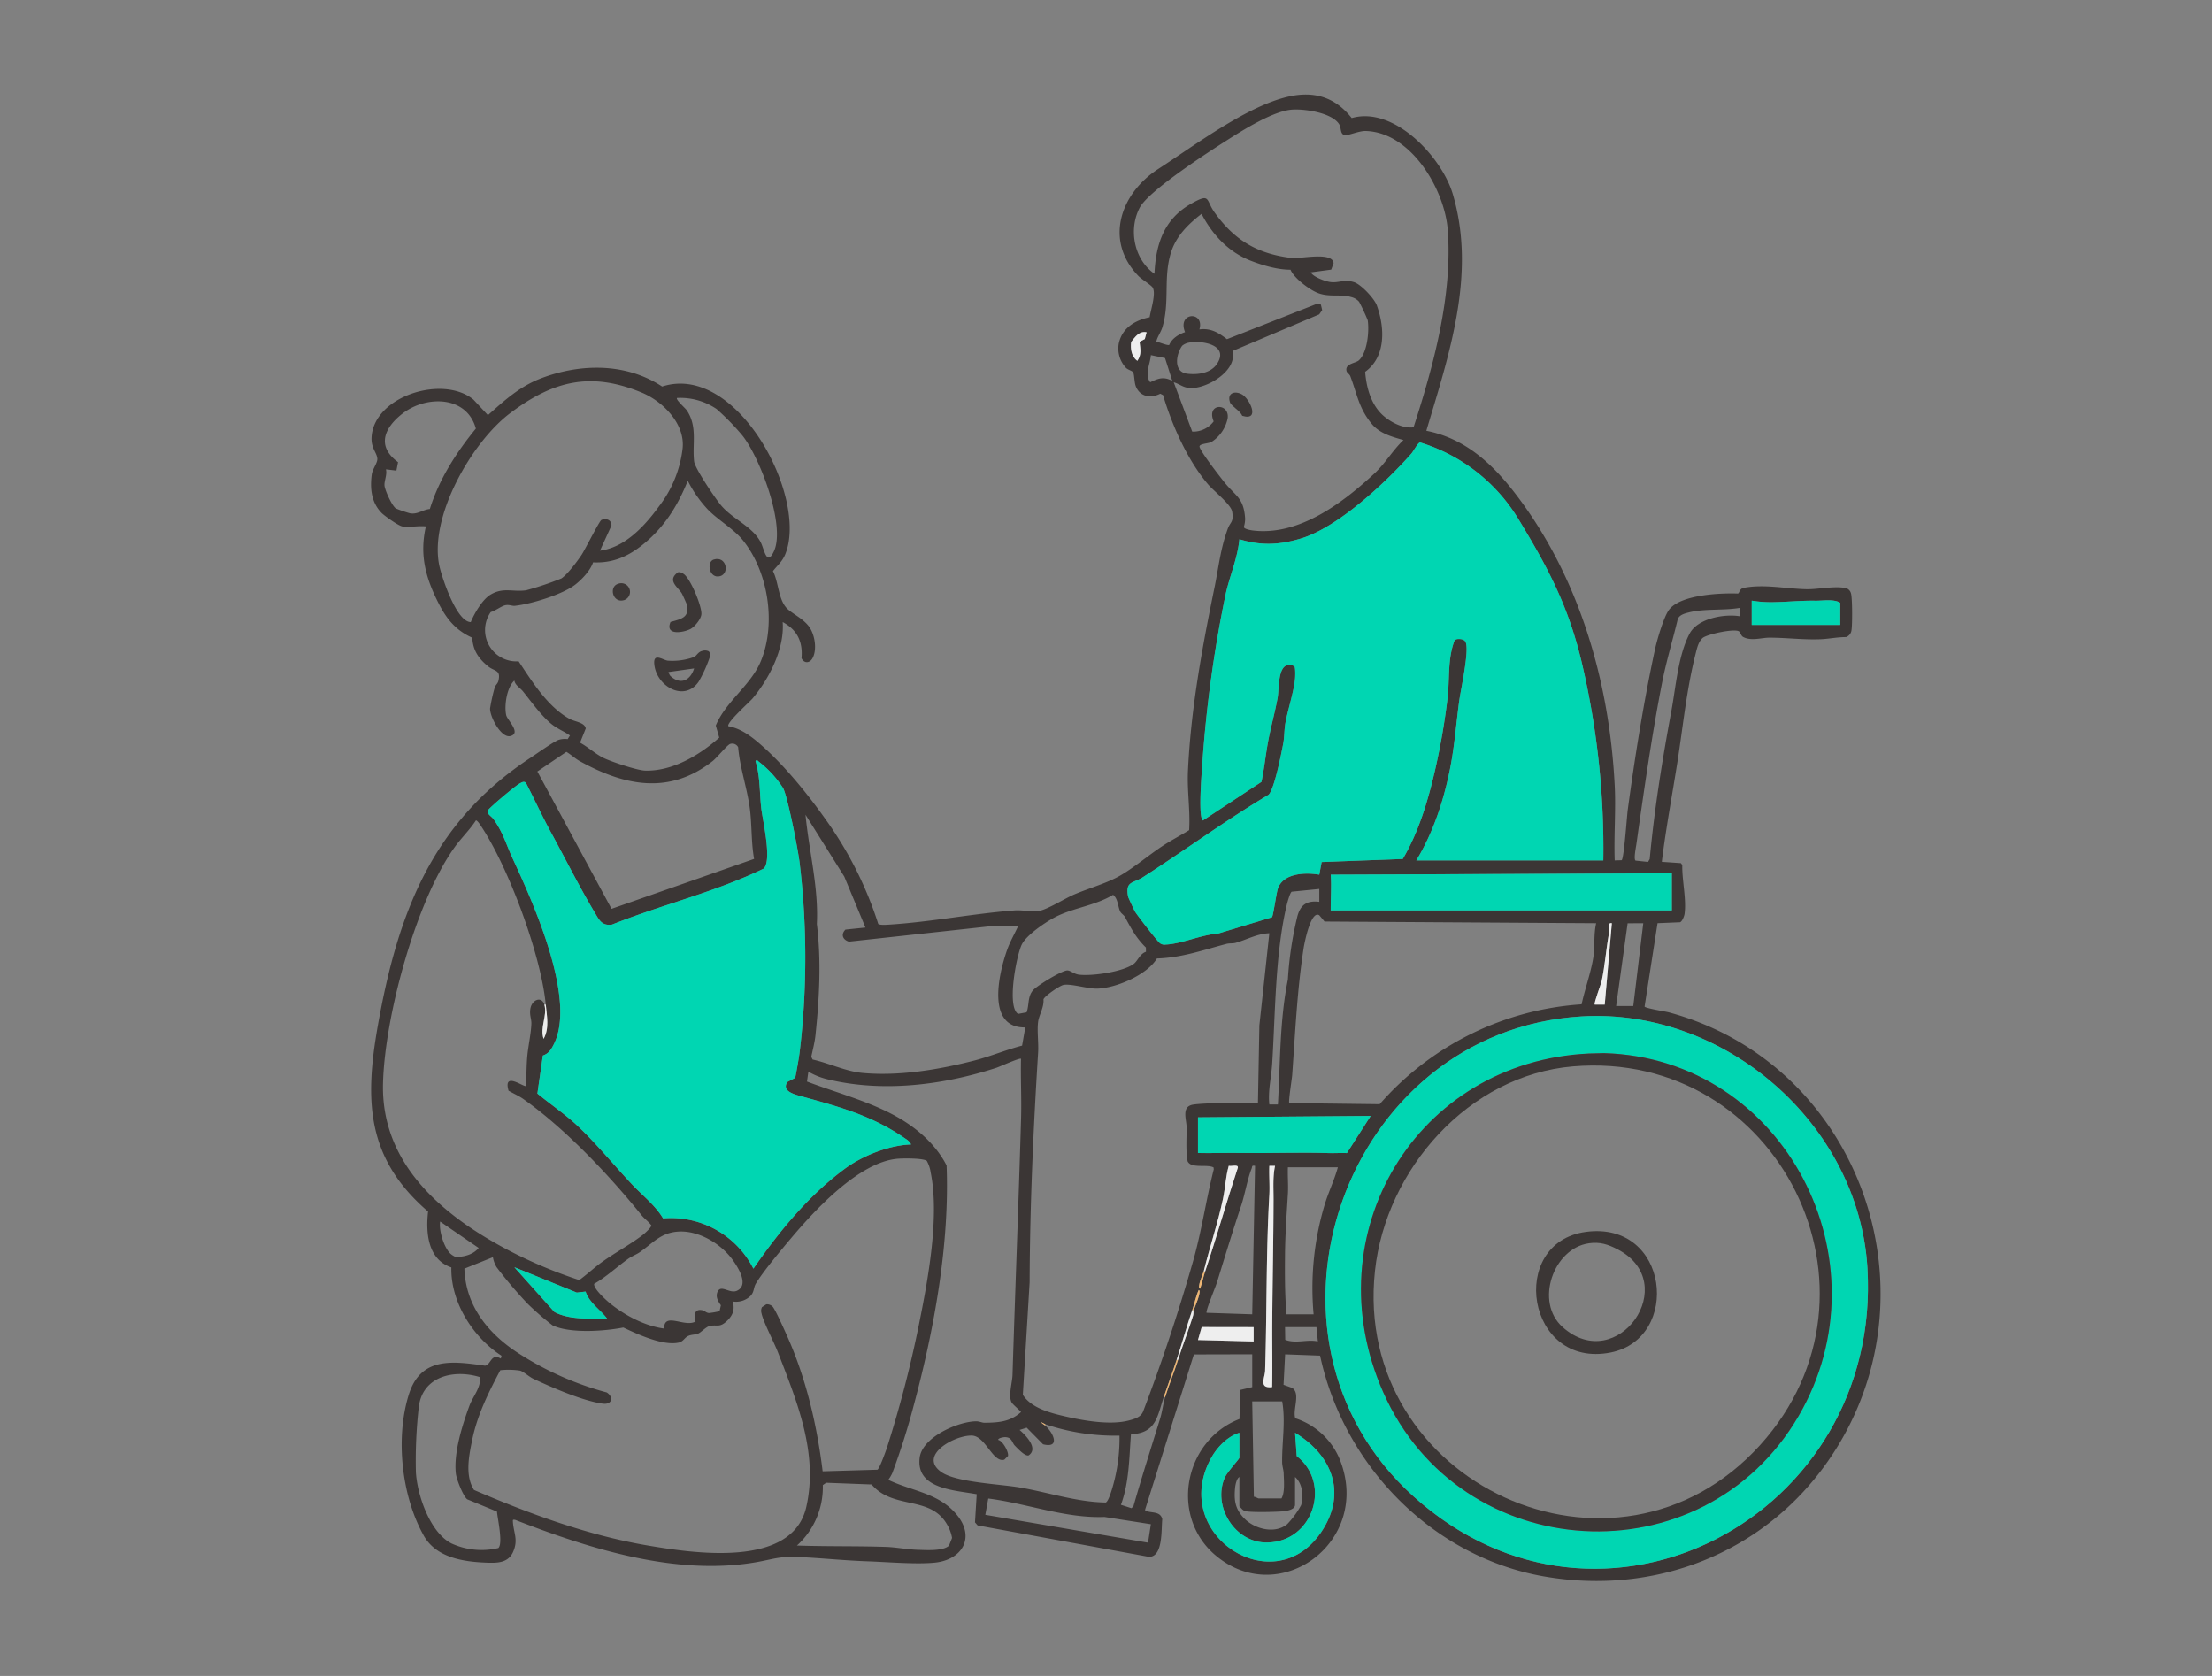 <svg xmlns="http://www.w3.org/2000/svg" xmlns:xlink="http://www.w3.org/1999/xlink" width="660" height="500" viewBox="0 0 660 500">
  <rect x="0" y="0" width="660" height="500" fill="#808080" stroke="none"/>
  <defs>
    <clipPath id="clip-path">
      <rect id="長方形_223" data-name="長方形 223" width="450.395" height="443.482" fill="none"/>
    </clipPath>
  </defs>
  <g id="sub1_img" transform="translate(110.711 28.198)">
    <rect id="_22673389_s" data-name="22673389_s" width="660" height="500" rx="5" transform="translate(-110.711 -28.198)" fill="none"/>
    <g id="グループ_767" data-name="グループ 767" transform="translate(0 0.002)" clip-path="url(#clip-path)">
      <path id="パス_1118" data-name="パス 1118" d="M9.329,128.852c-1.159-.193-5.262-3.094-6.19-4.031C.088,121.74-.355,117.5.211,113.346c.22-1.615,1.743-3.471,1.662-4.689-.119-1.814-1.911-3.138-1.721-6.433.709-12.3,21.357-18.671,30.4-11.2l4.318,4.634c5-4.437,9.484-8.565,15.867-10.992,11.785-4.48,25.339-4.645,36.116,2.453,22.336-7.257,43.607,32.933,36.759,49.981-.927,2.309-2.354,3.33-3.7,5.082,1.805,3.491,1.541,9,4.634,11.552,1.788,1.475,4.23,2.663,5.922,4.726,1.9,2.315,2.733,7.045,1.24,9.733-.85,1.531-2.541,1.563-3.271-.037.429-4.935-1.292-8.451-5.618-10.772.586,7.92-3.982,16.812-8.959,22.769-.855,1.024-8.044,7.421-7.228,8.312,3.309.584,6.2,2.577,8.719,4.7,7.712,6.5,15.224,15.865,21.011,24.127a111.665,111.665,0,0,1,14.976,30.163c.678.4,2.343.251,3.2.2,12.444-.777,25.11-3.3,37.484-4.244,2.21-.169,5.576.491,7.345.143,2.662-.522,7.651-3.717,10.458-4.91,4.441-1.888,9.837-3.353,13.869-5.719s8.308-5.968,12.263-8.6c2.594-1.728,5.476-3.215,8.133-4.852.369-5.882-.625-11.711-.353-17.6.848-18.4,4.211-36.713,7.906-54.692,1.266-6.162,1.776-11.657,4.01-17.708.746-2.02,1.806-1.837,1.277-5.062-.343-2.087-5.542-6.184-7.2-8.125-6.115-7.154-10.744-17.622-13.421-26.609l-.827-.416c-2.794,1.418-5.974.977-7.267-2.133-.519-1.248-.426-3.56-.847-4.263-.27-.453-1.482-.7-2.1-1.3a8.458,8.458,0,0,1-2.181-7.236c.982-4.678,4.852-6.99,9.23-7.884.273-2.076,2.046-7.272.83-8.942-.516-.709-3.282-2.431-4.139-3.312-10.319-10.6-5.416-24.682,5.847-31.968,11.026-7.132,26.409-18.773,38.872-21.6,7.71-1.746,13.938.173,18.869,6.4C305.3,3.364,319.5,18.734,322.742,29.635c7.106,23.906-1.066,47.883-7.875,70.682,11.641,2.291,19.821,9.944,26.757,19.024,18.919,24.77,27.867,55.805,29.449,86.8.375,7.347-.268,14.98,0,22.354l2.07-.061c.7-.425,1.557-13.057,1.818-15,2.1-15.641,4.82-32.625,8.163-48.047.586-2.7,2.587-9.549,4.128-11.628,3.369-4.549,15.331-5.084,20.571-4.884.533-.131.386-1.435,1.8-1.707,6.09-1.173,12.721.311,18.729.42,3.3.06,7.579-.92,11.093-.447a2.233,2.233,0,0,1,2.128,1.7c.422,1.386.421,9.239.166,10.852a2.494,2.494,0,0,1-1.651,2.181c-2.452-.022-5.106.528-7.46.631-5.152.224-10.232-.456-15.368-.464-2.358,0-5.459,1.082-7.851-.2-.684-.367-.806-1.4-1.283-1.694-1.411-.861-9.322.818-10.8,1.971-1.29,1.147-1.7,3.072-2.11,4.7-2.727,10.826-3.737,21.524-5.453,32.447-1.55,9.867-3.428,19.745-4.631,29.65l5.68.392.426.557c-.113,4.49,1.283,10.244.682,14.566-.094.675-.674,2.229-1.347,2.515l-6.719.279-3.864,24.854c.1.527,6.188,1.464,7.276,1.76,57.578,15.62,81.52,85.008,47.431,133.882-19.144,27.447-51.542,40.117-84.571,34.415-33.392-5.765-59.947-33.108-66.962-65.9l-10.428-.384-.475,9.086,2.559.922c2.619,1.655.1,6.47.945,9.062A21.54,21.54,0,0,1,289.1,407.357c9.546,24.3-17.894,44.555-37.05,28.533-13.81-11.55-9.617-34.274,7.07-40.748l.179-8.662,3.62-.848v-9.794l-17.417.043-14.51,46.178c-.107.941.1.474.613.631,1.662.506,3.95.068,4.473,2.341-.339,3,.291,11.261-3.974,11.243l-51.117-9.379-.79-.91.512-8.4c-6.479-1.231-18.172-1.464-17.018-10.891.75-6.126,11.4-10.8,16.849-10.863.931-.011,1.757.448,2.539.438,4.128-.054,7.608-.273,10.846-3.19,0-.2-2.346-2.18-2.738-2.791-1.147-1.784.139-6.02.208-8.264.8-25.58,1.808-51.143,2.555-76.651.172-5.883-.162-11.806-.02-17.688-.352-.373-6.3,2.339-7.329,2.674-15.738,5.126-33.535,7.383-49.809,3.577a20.988,20.988,0,0,1-6.305-2.42l-.418,2.959c9.333,3.551,20.124,6.268,28.656,11.6,5.309,3.315,10.132,7.8,13,13.442.91,23.417-3.666,48.694-9.759,71.406a209.834,209.834,0,0,1-6.45,20.378,12.907,12.907,0,0,1-1.183,2c7.15,3.413,15.069,3.9,20.449,10.428,5.6,6.8,1.556,13.461-6.614,14.271-5.571.553-14.138-.2-20.028-.4-6.92-.235-13.938-.991-20.853-1.291-5.531-.24-7.526.722-12.471,1.573-23.978,4.128-49.719-4.06-71.842-12.655-.713-.077-.688-.032-.643.641.224,3.353,1.661,5.35.032,8.972-1.485,3.3-4.8,3.279-7.9,3.162-6.992-.262-15.067-1.5-18.748-8.079-6.6-11.787-8.487-28.987-4.483-41.971,3.517-11.4,13-10.1,22.784-8.708,1.82-.316,1.776-3.852,4.7-2.125l.215-.85c-8.5-5.463-15.208-15.978-14.97-26.343-7.019-2.372-7.681-10.3-6.944-16.664-18.37-15.8-18.985-32.985-15-55.448,5.951-33.511,16.181-60.662,45.634-79.987,1.757-1.153,6.811-4.754,8.328-5.3a6.377,6.377,0,0,1,2.684-.211l.684-1.09c-1.932-1.345-3.884-2.033-5.735-3.6-3.035-2.574-5.835-6.529-8.3-9.582-.86-1.063-2.315-1.8-2.554-3.2-2.239,2-3.07,7.458-2.432,10.318.325,1.456,4.56,5.34,1.283,6.229-2.739.743-6.146-5.68-6.1-8.222a52.664,52.664,0,0,1,1.406-6.295c.179-.657.892-1.134,1.077-1.9.828-3.437-1.122-2.783-3.095-4.4-2.8-2.291-4.515-4.772-4.691-8.509-5.228-2.351-7.908-5.937-10.377-10.915-3.648-7.357-5.368-14.049-3.467-22.3-2.156-.25-4.972.342-7.026,0M280.374,53.058c.808,1.424,4.326,2.673,5.86,2.886,2.464.342,4.21-.925,7.148.069,2.067.7,5.964,4.843,6.715,6.913,2.393,6.6,2.769,15.3-3.482,19.8.373,4.865,1.845,10.133,5.7,13.327,2.292,1.9,5.748,3.64,8.739,3.225,5.96-18.33,11.653-39.322,10.217-58.8-.892-12.1-10.908-29.217-24.5-29.606-2.031-.058-5.419,1.488-6.3,1.246-1.371-.376-.949-2.1-1.559-3.159-2.053-3.551-10.579-4.773-14.282-4.441-5.641.506-14.429,6.052-19.348,9.183-5.646,3.594-23.292,15.023-25.935,20.056-3.426,6.524-1.677,15.478,4.4,19.724.4-8.922,2.872-16.37,11-20.936,5.812-3.266,4.225-1.173,6.913,2.6,5.937,8.329,12.822,12.4,23,13.618,2.607.313,12.149-1.969,12.536,1.54l-.715,1.938Zm-6.027-.789c-3.858.018-8.36-1.307-11.969-2.724C255.8,46.962,251.016,41.793,247.8,35.6c-4.057,3.146-7.636,6.663-9.171,11.688-2.284,7.478-.244,14.585-2.526,22.172-.379,1.26-1.384,2.754-1.7,3.844-.254.886.213.488.606.613.642.206,2.77,1.009,3.141.792.78-1.906,2.832-3.187,4.723-3.81-2.43-6.025,5.9-6.4,4.285-.819,3.367-.447,5.713.974,8.216,2.921l26.945-10.6,1.079.266.388,1.654L282.9,65.59,257.018,76.534c1.568,5.964-7.812,11.317-12.64,11.032-2.176-.128-2.97-1.15-4.883-1.722l5.52,14.725a7.644,7.644,0,0,0,6.4-3.06c-2.317-5.514,4.812-5.582,4.176-.908a11.03,11.03,0,0,1-4.864,7.074c-.926.488-3.8.48-3.514,1.481.491,1.687,5.771,8.455,7.2,10.27,3.487,4.437,5.969,4.715,6.393,11.106a8.207,8.207,0,0,1-.4,2.5c.163.652,2.1.962,2.77,1.044,13.685,1.649,26.759-8.254,36.157-16.972,3.319-3.079,5.456-6.921,8.716-10.02-3.345-.94-7.024-1.935-9.355-4.694-3.973-4.7-4.447-8.949-6.508-14.357-.237-.621-.98-1-1.11-1.476-.621-2.274,2.673-2.366,3.646-3.235,2.554-2.282,3.155-8.763,2.656-11.979a59.666,59.666,0,0,0-2.575-5.515,4.542,4.542,0,0,0-2.416-1.413c-3.122-.974-6.64.2-10.179-1.322-2.437-1.05-6.861-4.35-7.863-6.827M231.4,70.941c-2.185-.459-3.385,1.34-4.6,2.854-.287,2.051.092,4.4,1.833,5.658,1.345-1.929.87-3.557.669-5.7l1.556-.8Zm12.664,3.078a4.327,4.327,0,0,0-2.049.933c-1.856,2.549-2.709,7.834,1.514,8.343,3.166.382,7.082-.15,8.931-3.008,3.563-5.506-4.339-7-8.4-6.267m-7.157,4.613-4.226-.883c-.18,2.59-1.952,5.765-.2,8.092,2.482-1.193,4-1.745,6.586-.427Zm-168.6,57.455c7.459-.92,13.4-7.41,17.626-13.243A34.82,34.82,0,0,0,92.96,105.6c.806-7.369-5.923-14.082-12.191-16.676-15.286-6.325-26.437-3.5-39.242,6.12-11.6,8.715-24.582,31.45-21.032,46.064.834,3.434,5.053,16.228,9.263,16.285,1.051-2.58,3.471-6.743,5.889-8.187,3.8-2.27,6.544-.747,10.621-1.3a91.574,91.574,0,0,0,10.522-3.53c1.782-1.154,4.844-5.242,6.078-7.123.973-1.482,5.243-10.017,5.863-10.32,1.367-.668,3.1.008,2.992,1.673Zm23-45.558c-.514.453,2.492,3.066,2.908,3.689,3.29,4.929,1.562,10.071,2.19,15.27.25,2.076,6.425,11.216,8.114,13.177,3.561,4.136,9.214,6.159,11.716,10.854,1.1,2.07,1.794,7.451,3.981,2.739,3.564-7.683-4.272-28.252-9.529-34.664a73.8,73.8,0,0,0-7.573-7.757A19.269,19.269,0,0,0,91.3,90.529m-73.76,33.128c2.772-8.9,7.87-16.828,13.729-23.991-2.7-9.926-14.912-9.933-21.934-4.445-5.46,4.268-7.742,9.755-1.283,14.462L7.562,112.2l-3.127-.381c.419,1.57-.557,3.5-.425,4.856.135,1.385,2.209,6.062,3.424,6.833a37.861,37.861,0,0,0,4.134,1.418c2.337.435,3.754-1.058,5.978-1.271M367.673,228.5a241.588,241.588,0,0,0-6.172-57.921c-4.057-17.683-10.17-29.172-19.463-44.412A52.152,52.152,0,0,0,313,103.8c-.722.142-1.943,2.589-2.6,3.335-7.645,8.641-21.952,22.039-33,25.338-6.435,1.921-11.827,2.163-18.314.205-.517,5.7-2.927,11-4.125,16.531a375.667,375.667,0,0,0-6.944,50.544c-.259,3.691-.919,12.387-.314,15.639.059.315.283,1.249.518,1.173l17.453-11.5c.867-4.1,1.261-8.312,2.053-12.425.8-4.181,1.993-8.415,2.753-12.576.58-3.175-.167-11.81,5.026-9.506.331.471.265,2.912.2,3.665-.311,3.732-2.167,9.356-2.887,13.291-.351,1.919-.284,4.246-.655,6.159-.6,3.088-2.583,13.369-4.354,15.235-12.882,7.661-24.943,16.552-37.547,24.624-2.908,1.862-5.279,1.079-4.375,5.805.046.238,1.833,4.055,2.016,4.369.658,1.128,6.838,9.113,7.52,9.513a2.215,2.215,0,0,0,1.657.379c4.588-.156,10.708-2.967,15.537-3.246l16.181-4.9c.384-.336,1.309-7.273,1.8-8.633,1.659-4.586,8.258-4.779,12.327-4.065l.7-3.774,24.209-.915c4.837-8.205,7.605-17.635,9.721-26.9a204.629,204.629,0,0,0,3.639-21.059c.686-5.82-.045-11.917,2.169-17.417l.661-.215c.885-.094,2.112-.036,2.552.867,1.2,2.452-1.448,14.231-1.912,17.68-.887,6.584-1.372,13.3-2.675,19.894-1.909,9.654-5,19.149-10.106,27.577ZM66.246,139.568c-.791,2.4-3.215,4.967-5.173,6.536-3.778,3.028-13.337,5.919-18.174,6.436-.827.089-1.633-.409-2.807-.184s-3.026,1.7-4.375,2.033A9.356,9.356,0,0,0,44.032,169.1c4.035,6.071,8.628,13.525,15.2,17.168,1.555.863,4.532,1.053,4.827,2.864l-1.7,4.241c2.313,1.26,4.362,3.156,6.674,4.384,2.193,1.165,10.316,3.867,12.689,3.945,8.163.267,16.281-4.609,22.171-9.833l-1.031-3.609c2.977-7.214,10.453-11.95,13.466-19.265,4.606-11.184,2.182-26.724-5.444-36.084-2.7-3.317-7.437-6.023-10.44-9.149a36.773,36.773,0,0,1-5.945-8.538c-3.089,7.7-7.243,14.231-13.834,19.385-4.318,3.376-8.82,5.239-14.416,4.961m372.113,18.667v-6.6c-1.895-1.183-5.115-.58-7.469-.618-4.142-.068-7.833.333-11.889.423a35.749,35.749,0,0,1-7.043-.446v7.241Zm-29.81-5.111c-4.893.877-10.627.175-15.423,1.4-1.21.308-2.647.673-3.218,1.892-1.495,6.242-3.4,12.481-4.644,18.777-3.047,15.434-5.526,32.831-7.729,48.481-.137.974-.854,4.439-.247,4.874l3.726.394.5-.844c1.389-14.9,3.741-29.554,6.471-44.223,1.318-7.087,2.025-16.643,5.451-23.079,2.412-4.532,10.5-5.966,15.112-5.115Zm-294.26,74.921c-.946-5.225-.593-10.581-1.384-15.827-.879-5.828-2.873-11.57-3.374-17.492a1.962,1.962,0,0,0-2.457-.949c-.943.427-3.85,4.059-5.162,5.089-12.856,10.1-26.182,7.444-39.574.043-1.532-.847-2.6-1.945-4.059-2.8l-8.659,5.853,22.131,40.976Zm9.9,66.556,2.371-1.246c.5-2.649,1.023-5.337,1.356-8.012a237.557,237.557,0,0,0-.052-56.152c-.42-3.642-3.563-19.8-4.949-22.3a30.986,30.986,0,0,0-7.13-7.774c-.331-.241-.718-.875-1.072-.206,1.429,4.561,1.175,9.378,1.713,14.043.427,3.7,3.269,15.5.731,17.985-14.529,7.048-30.318,10.723-45.267,16.708-3.075.44-3.848-1.42-5.208-3.685-4.34-7.23-8.788-16.109-12.931-23.691-2.679-4.9-5.025-10.034-7.588-15-.711-.453-1.256-.009-1.856.3-1.125.582-9.011,7.16-9.458,8.03-.483.939,1.109,1.768,1.693,2.587,2.891,4.057,3.718,7.44,5.711,11.749,6.022,13.017,19.183,42,12.227,55.515-.8,1.564-1.513,2.671-3.221,3.265l-1.631,11.335c3.757,3.1,8.292,6.182,11.817,9.486,5.8,5.439,11.01,11.882,16.433,17.634,3.13,3.319,6.877,6.181,9.25,10.12a27.592,27.592,0,0,1,26.949,15c7.677-11.095,16.346-21.712,27.267-29.795,5.26-3.893,13.215-7.048,19.79-7.255a4.117,4.117,0,0,0-1.559-1.63c-9.873-6.894-19.53-9.5-30.808-12.626-2.12-.587-6.384-1.5-4.578-4.377m23.32-46.091L141.2,233.319l-11.57-18.445c1.036,10.881,3.931,21.6,3.386,32.591,1.358,11.056.741,22.161-.413,33.193-.222,2.121-.82,4.341-1.253,6.434l.4.811c4.793,1.062,9.9,3.524,14.754,3.99,10.936,1.049,23.068-.981,33.639-3.724,4.631-1.2,9.431-3.2,14.11-4.414l.953-5.431c-11.735.185-7.915-16.106-5.432-23.109.883-2.49,2.205-4.747,3.3-7.126l-7.869,0-42.623,4.642c-1.844-.559-2.472-2.158-1.037-3.59Zm-95.388,23c-1.354-14.738-11.263-41.489-19.659-53.8-.184-.271-.945-1.317-1.2-1.136-1.8,2.774-4.33,5.192-6.317,7.957C13.3,240.75,4.04,275.245,3.565,295.122c-.572,23.942,17.713,39.191,36.751,49.323A138.094,138.094,0,0,0,62.123,353.7c2.366-1.725,4.513-3.763,6.9-5.469,3.775-2.7,8.391-5.187,12.027-7.987.544-.419,2.665-2.291,2.561-2.885-.838-1.144-2.052-1.956-2.937-3.052-9.6-11.883-22.716-25.782-35.223-34.614-1.408-.995-2.953-1.633-4.422-2.493-1.72-5.919,4.651-.919,5.138-1.421.227-2.85.191-5.892.435-8.721.262-3.032,1.137-6.919,1.235-9.841.049-1.467-.634-2.606-.286-4.545.481-2.676,3.373-3.735,4.154-1.164.988,3.25-1.4,6.828-.213,10.224,1.775-3.217.949-6.846.639-10.224M388.111,232.33l-101.773.428c.3,3.462-.049,7.1,0,10.64l101.776,0Zm-105.179,4.682-8.237.818c-.493.316-1.249,3.025-1.433,3.782-3.519,14.567-3.434,32.543-4.39,47.563-.256,4.034-1.286,8.049-.85,12.143h2.559c.732-12.46.5-24.992,2.973-37.268a105.672,105.672,0,0,1,2.838-18.88c.939-3.484,2.873-4.764,6.538-4.321ZM221.4,238.759c-5.177,3.148-11.591,3.831-16.918,6.47-2.949,1.462-8.953,5.5-10.342,8.395-1.6,3.327-4.5,18.572-1.077,20.66l2.535-.466c.825-2.225.239-4.666,1.926-6.59,1.232-1.4,8.561-5.9,10.241-5.91.867,0,2.026,1.082,3.4,1.257,3.9.5,13.185-.819,16.4-3.212,1.147-.854,1.873-3.043,3.645-3.605l-.017-1.272c-2.9-2.818-4.379-5.633-6.243-9.1-.342-.637-1.1-1.015-1.393-1.588-.74-1.432-.645-3.824-2.151-5.04m144.137,8.479L284.5,246.73l-1.567-1.866c-2.532-1.62-4.449,8.327-4.682,9.828-1.935,12.48-2.5,25.267-3.416,37.89-.083,1.143-1.183,7.973-.85,8.31l26.955.336a87.717,87.717,0,0,1,60.255-29.8c.943-4.386,2.753-9.435,3.463-13.789.542-3.327.1-7.09.883-10.4m4.683,0c-1.5-.353-.687,2.09-.884,3.158-.845,4.591-1.163,9.448-2.144,14.038-.223,1.046-2.423,6.747-2.079,7.073l2.982,0Zm9.373,0-4.669.02L371.5,271.931l5.113,0Zm-111.573,2.985c-3.658.131-6.892,2-10.11,2.874-.825.223-1.792.059-2.686.3-6.886,1.815-13.436,4.157-20.748,4.35-2.964,4.933-12.185,8.819-17.77,9-2.817.091-7.886-1.551-10.118-1.1-1.143.233-5.514,3.229-5.956,4.27.192,2.351-1.283,4.664-1.569,6.522-.423,2.745.152,6.416-.031,9.338-1.428,22.832-2.457,45.638-2.533,68.581l-2.027,33.573c2.521,3.967,8.228,5.422,12.651,6.442,5.578,1.286,13.553,2.684,19.08,1.187,1.6-.433,3.486-.958,4.154-2.66,5.6-14.673,10.563-29.638,14.881-44.736,2.584-9.034,3.889-18.38,6.2-27.483l-.055-.582c-1.93-1.062-6.663.43-7.747-1.839-.6-3.4-.255-6.9-.314-10.333-.038-2.179-1.592-6.017,1.949-6.576,1.712-.27,5.265-.391,7.193-.472,4.034-.171,8.122.16,12.156.02l.428-23.206ZM361.2,275.039c-70.811,4.258-103.053,95.483-50.167,143.175,56.19,50.67,139.887,5.818,135.44-68.158-2.58-42.923-42.581-77.584-85.273-75.017M246.733,305.148v10.646c4.327.065,8.674-.08,13.005-.017,8.624.124,17.345-.245,25.941.035,1.821.059,3.66-.08,5.481,0l7.1-11.085Zm-111.991,105.6,16.335-.477c.6-.2,2.483-5.469,2.839-6.53a343.464,343.464,0,0,0,9.57-36.847c2.673-13.189,6.184-32.158,3.5-45.24a10.046,10.046,0,0,0-1.166-3.518c-1.172-.847-7.057-.778-8.718-.637-11.438.97-24.6,15.205-31.719,23.64-2.741,3.245-8.644,10.292-10.6,13.674-.686,1.186-.406,2.319-1.53,3.58a6.175,6.175,0,0,1-5.344,1.684c.719,2.478-.009,4.27-1.9,5.977-2.129,1.924-2.87.828-5.025,1.362-1.05.26-2.489,1.852-3.324,2.212-.956.413-2.067.281-3.073.76s-1.458,1.654-2.737,1.946c-4.681,1.068-12.339-2.476-16.582-4.487-5.632,1.106-15.863,1.854-21.116-.644a82.047,82.047,0,0,1-7.414-6.425,126.872,126.872,0,0,1-9.286-10.941,8.656,8.656,0,0,1-1.093-2.963l-8.507,3.412c.358,11.192,7.216,19.52,16.218,25.3a93.15,93.15,0,0,0,26.26,11.638c2.136,1.423,1.561,3.7-1.177,3.345-5.86-.766-15.223-4.845-20.723-7.42-1.164-.545-2.918-2.127-3.95-2.437a23.03,23.03,0,0,0-5.914-.124c-3.5,6.6-6.88,13.384-8.387,20.781-.967,4.748-2.2,10.624.534,14.94,16.279,7.017,33.946,13.521,51.505,16.516,13.83,2.359,43.431,6.975,47.637-11.412,3.669-16.042-2.778-31.462-8.425-46.111-1.16-3.01-4.4-9.127-4.924-11.707a2.488,2.488,0,0,1,.128-1.812l1.3-.857a2.385,2.385,0,0,1,1.924.732c.915,1.136,3.53,7.033,4.31,8.777,5.641,12.615,8.9,26.6,10.575,40.313m113.694-59.613c-.065.265-2.2,5.1-1.065,5.114.616-1.654.928-3.438,1.49-5.114,3.443-10.269,6.351-20.645,9.749-30.925.27-1.163-2-.367-2.69-.613-.923,3.19-1.038,6.588-1.723,9.834-1.531,7.266-4,14.5-5.763,21.7m15.328-31.51c-1.083-.19-.768.165-1.042.85-1.243,3.105-1.969,7.6-3.092,10.981-2.552,7.683-4.862,15.247-7.249,22.986-.41,1.328-3.427,8.525-3.079,9.021l13.615.451Zm5.963,0-1.7-.005c-.121,2.892.16,5.836-.006,8.728-1,17.32-.7,34.89-1.256,52.4-.057,1.811-1.642,4.743,1.045,4.9a4.478,4.478,0,0,0,1.047-.04c.137-6.39-.009-12.917.039-19.373.089-12.089.36-24.483.386-36.584.007-3.334-.259-6.78.445-10.025m18.738.423h-14.9c-.109,2.608.152,5.265,0,7.874-.365,6.091-.815,12.176-.867,18.295-.05,5.914-.062,11.816.446,17.693h8.091a86.669,86.669,0,0,1,3.195-32.363c1.153-3.916,2.963-7.569,4.045-11.5M23.747,345.875a5.7,5.7,0,0,0,1.452.91c2.428.059,5.338-.692,6.9-2.673l-11.485-7.878c-.438,2.688,1.16,7.842,3.129,9.641m80.245,17.105.393-1.772c-.857-1.194-1.691-2.6-.947-4.108,1.05-2.126,3.608.758,5.743-.22,3.755-1.719.228-7.127-1.345-9.288-3.442-4.726-9.945-8.637-15.893-8.372-5.429.242-7.655,3.3-11.739,6.143-1.067.742-2.374,1.191-3.521,2.015-3.389,2.431-6.462,5.345-10.114,7.44-.247,1.5,3.787,5.079,5,6.041,4.473,3.539,10.245,6.551,15.883,7.3-.08-5.081,6.194-.22,9.383-2.12-.573-1.952-.306-3.953,2.221-3.3.551.142.9.732,1.815.788a24.6,24.6,0,0,0,3.115-.547m-39.984-5.848-2.62.3L42.76,349.863l11.966,13.367c4.486,2.366,10.662,1.969,15.712,1.956-2.107-2.754-5.271-4.622-6.429-8.055m181.022,5.5c-1.7,4.952-3.069,9.974-4.684,14.9-1.169,3.571-2.6,7.4-3.833,11.072-1.926,5.718-2.211,10.778-9.776,11.089-.535,7.03-.524,14.393-3,21.051l3.164,1.016.591-.652c2.506-8.756,5.269-17.421,7.954-26.117.634-2.052.916-4.541,1.492-6.386,1.15-3.688,2.654-7.358,3.833-11.072,1.407-4.431,3.1-8.775,4.491-13.2.193-.616.072-1.3.193-1.7.109-.367,2.594-5.931,1.49-5.966-.852,1.892-1.244,4.005-1.916,5.966m18.313,5.108-15.5-.024-1.112,3.856,16.61.431Zm18.735,0h-9.368l.06,3.772c3.2,1.236,6.5-.217,9.733.484ZM32.527,382.661c-7.654-2.407-17.073-.365-18.265,8.755a141.5,141.5,0,0,0-.884,19.548c.376,6.8,4.192,18.065,10.625,21.313a21.612,21.612,0,0,0,13.964,1.371c1.477-1.273-.221-8.814-.4-10.885l-8.894-3.669c-1.25-1.013-3.189-6.03-3.374-7.7-.685-6.142,1.915-14.412,4.057-20.22,1.035-2.807,3.436-5.315,3.174-8.515m239.33,7.229h-8.943l.492,28.466c.458-.03,1.206.491,1.424.491h6.813c1.065-1.85.724-5.228.656-7.47-.034-1.133-.452-2.154-.463-3.369-.055-6.048,1.063-12.159.02-18.118m-70.689,7.239c2.587,2.313,4.461,6.839-.663,5.557l-4.882-4.95-2.119.676c1.872,1.621,5.725,5.542,2.681,7.6-1.112.273-3.267-2.073-4.127-2.958s-.785-2.5-2.966-2.5c-.3,0-2.05.244-1.974.828,1.338.224,3.231,3.668,2.917,4.811l-1.094,1.084c-3.438,1.029-5.579-7.065-9.681-7.187-5.138-.153-16.084,5.906-9.151,10.853,4.384,3.127,17.591,3.621,23.473,4.633,8.53,1.467,16.888,4.341,25.617,4.479,1.021-.351,2.41-5.79,2.709-7.082a52.277,52.277,0,0,0,1.406-12.864,65.264,65.264,0,0,1-22.146-3.4l-1.269-.643c.312.491.887.727,1.269,1.069m57.914,2.129c-3.567,1.063-6.666,4.316-8.436,7.533-12.7,23.08,19.342,43.5,33.311,21.388,7.175-11.359,2.538-22.4-8.264-28.921l.5,6.946c10.466,8.171,4.943,25.622-8.856,25.8-9.626.121-16.347-10.828-12.6-19.41.736-1.686,4.34-5.515,4.34-5.88Zm16.608,13.2v8.3c0,1.41-2.515,1.84-3.6,1.932-2.234.189-9.12.349-11.079-.026-.925-.177-1.314-.89-1.926-1.481v-8.73c-.831.414-1.2,2.371-1.28,3.192-.368,3.819.035,6.4,2.754,9.174,3.1,3.167,9.117,4.724,12.8,1.693a26.048,26.048,0,0,0,4.139-5.656c.855-2.628.382-6.575-1.8-8.4M127.073,432.895c8.857.307,17.776.12,26.632.413,2.9.1,6.459.784,9.355.865,2.4.067,7.627.459,9.385-1.25l.906-2.292a11.336,11.336,0,0,0-.762-2.582c-4.682-10.7-16.346-5.342-23.247-13.373l-13.54-.514-1.006.7a23.462,23.462,0,0,1-7.723,18.035m105.6-6.362-13.853-2.165c-11.734.451-23.145-4.06-34.663-5.5l-.877,4.857,48.543,8.314Z" transform="translate(0 -0.002)" fill="#3b3635"/>
      <path id="パス_1119" data-name="パス 1119" d="M671.979,368.458l-55.787-.006c5.1-8.429,8.2-17.923,10.106-27.577,1.3-6.592,1.788-13.31,2.675-19.894.465-3.448,3.11-15.227,1.913-17.68-.441-.9-1.668-.96-2.552-.867l-.661.215c-2.214,5.5-1.483,11.6-2.169,17.417a204.535,204.535,0,0,1-3.64,21.059c-2.116,9.266-4.884,18.7-9.721,26.9l-24.209.915-.7,3.774c-4.069-.713-10.668-.52-12.327,4.065-.492,1.36-1.417,8.3-1.8,8.633l-16.181,4.9c-4.829.279-10.949,3.09-15.537,3.246a2.214,2.214,0,0,1-1.657-.379c-.683-.4-6.862-8.386-7.52-9.513-.183-.313-1.97-4.131-2.016-4.369-.9-4.726,1.467-3.943,4.374-5.805,12.6-8.073,24.666-16.963,37.548-24.624,1.771-1.866,3.755-12.146,4.354-15.235.371-1.913.3-4.24.655-6.159.72-3.935,2.577-9.56,2.888-13.291.063-.753.128-3.194-.2-3.665-5.193-2.3-4.446,6.33-5.026,9.506-.76,4.162-1.948,8.4-2.753,12.576-.792,4.114-1.186,8.324-2.053,12.425l-17.453,11.5c-.236.076-.46-.858-.518-1.173-.6-3.252.055-11.949.314-15.639a375.67,375.67,0,0,1,6.944-50.544c1.2-5.529,3.609-10.835,4.126-16.531,6.487,1.958,11.879,1.716,18.314-.205,11.05-3.3,25.356-16.7,33-25.338.66-.746,1.88-3.193,2.6-3.335a52.153,52.153,0,0,1,29.034,22.363c9.293,15.24,15.406,26.729,19.463,44.412a241.591,241.591,0,0,1,6.172,57.921" transform="translate(-304.307 -139.961)" fill="#00d6b2"/>
      <path id="パス_1120" data-name="パス 1120" d="M171.068,562.388c-1.806,2.872,2.458,3.79,4.577,4.377,11.279,3.124,20.936,5.732,30.808,12.627a4.117,4.117,0,0,1,1.56,1.63c-6.574.207-14.53,3.362-19.79,7.255-10.921,8.083-19.59,18.7-27.267,29.795a27.591,27.591,0,0,0-26.949-15c-2.374-3.94-6.12-6.8-9.25-10.121-5.423-5.752-10.631-12.2-16.433-17.633-3.525-3.3-8.06-6.386-11.817-9.487L98.137,554.5c1.708-.594,2.416-1.7,3.221-3.265,6.956-13.514-6.205-42.5-12.227-55.515-1.993-4.309-2.82-7.692-5.711-11.749-.584-.819-2.176-1.647-1.693-2.587.447-.869,8.333-7.447,9.458-8.029.6-.311,1.145-.755,1.856-.3,2.563,4.968,4.909,10.1,7.588,15,4.143,7.583,8.591,16.462,12.931,23.691,1.36,2.265,2.132,4.126,5.208,3.685,14.949-5.985,30.739-9.66,45.268-16.708,2.538-2.486-.3-14.281-.731-17.985-.538-4.665-.284-9.483-1.713-14.043.355-.669.741-.036,1.072.206a30.972,30.972,0,0,1,7.131,7.774c1.387,2.5,4.529,18.662,4.95,22.3a237.535,237.535,0,0,1,.051,56.152c-.333,2.675-.855,5.363-1.356,8.012Z" transform="translate(-46.873 -267.789)" fill="#00d6b2"/>
      <path id="パス_1121" data-name="パス 1121" d="M745.163,645.7c42.692-2.567,82.693,32.094,85.273,75.017,4.447,73.975-79.25,118.828-135.44,68.158-52.886-47.691-20.645-138.917,50.166-143.175m2.13,11.072c-51.5,2.484-82.257,53.806-61.307,101.085,23,51.9,95.314,56.041,123.908,7.081,26.984-46.206-4.045-106.741-58.046-108.286Z" transform="translate(-383.969 -370.659)" fill="#00d6b2"/>
      <path id="パス_1122" data-name="パス 1122" d="M774.175,545.583v11.072l-101.776,0c-.046-3.54.3-7.178,0-10.64Z" transform="translate(-386.065 -313.255)" fill="#00d6b2"/>
      <path id="パス_1123" data-name="パス 1123" d="M579.408,716.015l51.526-.422-7.1,11.084c-1.821-.08-3.66.06-5.481,0-8.6-.28-17.317.089-25.941-.035-4.332-.062-8.678.082-13.005.018Z" transform="translate(-332.675 -410.869)" fill="#00d6b2"/>
      <path id="パス_1124" data-name="パス 1124" d="M593.1,937.583v7.452c0,.365-3.6,4.194-4.34,5.88-3.749,8.582,2.972,19.531,12.6,19.41,13.8-.174,19.322-17.625,8.856-25.8l-.5-6.946c10.8,6.522,15.439,17.562,8.264,28.921-13.97,22.114-46.011,1.693-33.311-21.388,1.77-3.217,4.869-6.47,8.436-7.533" transform="translate(-334.019 -538.327)" fill="#00d6b2"/>
      <path id="パス_1125" data-name="パス 1125" d="M993.81,361.688h-26.4v-7.241a35.782,35.782,0,0,0,7.043.445c4.057-.091,7.747-.491,11.889-.423,2.354.038,5.574-.565,7.469.618Z" transform="translate(-555.451 -203.455)" fill="#00d6b2"/>
      <path id="パス_1126" data-name="パス 1126" d="M121.661,828.858c1.157,3.433,4.323,5.3,6.429,8.055-5.05.013-11.225.409-15.712-1.956l-11.966-13.367,18.627,7.573Z" transform="translate(-57.654 -471.728)" fill="#00d6b2"/>
      <path id="パス_1127" data-name="パス 1127" d="M628.716,750.584c-.7,3.245-.437,6.691-.445,10.025-.026,12.1-.3,24.495-.386,36.585-.048,6.455.1,12.982-.039,19.373a4.458,4.458,0,0,1-1.047.04c-2.687-.157-1.1-3.089-1.045-4.9.552-17.509.26-35.079,1.256-52.4.166-2.892-.115-5.835.006-8.727Z" transform="translate(-358.989 -430.956)" fill="#eee"/>
      <path id="パス_1128" data-name="パス 1128" d="M596.018,863.545v4.263l-16.61-.431,1.111-3.856Z" transform="translate(-332.675 -495.804)" fill="#eee"/>
      <path id="パス_1129" data-name="パス 1129" d="M583.408,782.006c1.763-7.2,4.232-14.437,5.763-21.7.684-3.247.8-6.644,1.723-9.834.691.246,2.959-.55,2.689.613-3.4,10.28-6.306,20.656-9.749,30.925Z" transform="translate(-334.972 -430.869)" fill="#eee"/>
      <path id="パス_1130" data-name="パス 1130" d="M862.469,580.542l-2.125,24.273-2.981,0c-.344-.325,1.856-6.027,2.079-7.073.98-4.59,1.3-9.447,2.144-14.038.2-1.068-.613-3.51.884-3.158" transform="translate(-492.246 -333.307)" fill="#eee"/>
      <path id="パス_1131" data-name="パス 1131" d="M537.089,166.492l-.54,2.016-1.556.8c.2,2.139.676,3.767-.669,5.7-1.742-1.259-2.121-3.606-1.833-5.658,1.213-1.514,2.413-3.312,4.6-2.854" transform="translate(-305.687 -95.553)" fill="#eee"/>
      <path id="パス_1132" data-name="パス 1132" d="M564.834,866.487h-.426c1.615-4.93,2.986-9.953,4.684-14.9h.426c-.121.407,0,1.087-.193,1.7-1.386,4.426-3.085,8.77-4.491,13.2" transform="translate(-324.063 -488.949)" fill="#eee"/>
      <path id="パス_1133" data-name="パス 1133" d="M121.09,637.583c.31,3.379,1.136,7.008-.639,10.224-1.185-3.4,1.2-6.974.213-10.224Z" transform="translate(-68.965 -366.078)" fill="#eee"/>
      <path id="パス_1134" data-name="パス 1134" d="M559.666,886.583c-1.179,3.713-2.682,7.383-3.833,11.072h-.426c1.236-3.671,2.663-7.5,3.833-11.072Z" transform="translate(-318.895 -509.045)" fill="#efb672"/>
      <path id="パス_1135" data-name="パス 1135" d="M575.834,843.539h-.426c.672-1.96,1.064-4.074,1.916-5.966,1.1.035-1.381,5.6-1.49,5.966" transform="translate(-330.379 -480.905)" fill="#efb672"/>
      <path id="パス_1136" data-name="パス 1136" d="M581.948,824.583c-.562,1.676-.874,3.461-1.49,5.114-1.14-.015,1-4.849,1.065-5.114Z" transform="translate(-333.086 -473.447)" fill="#efb672"/>
      <path id="パス_1137" data-name="パス 1137" d="M470.7,930.716v.426c-.382-.342-.957-.577-1.269-1.069Z" transform="translate(-269.529 -534.015)" fill="#efb672"/>
      <path id="パス_1138" data-name="パス 1138" d="M761.574,671.714l4.555-.12c54,1.545,85.031,62.081,58.046,108.286-28.593,48.96-100.908,44.823-123.907-7.081-20.95-47.279,9.8-98.6,61.306-101.085m-4.682,3.836c-31.155,2.613-55.838,30.7-59.1,60.984-6.821,63.268,71.747,99.73,114.961,51.937,41.284-45.658,5.558-118.073-55.859-112.921" transform="translate(-398.25 -385.605)" fill="#3b3635"/>
      <path id="パス_1139" data-name="パス 1139" d="M212.759,389.615a2.632,2.632,0,0,1,1.849.1c.5.352.484,1.137.393,1.7a41.061,41.061,0,0,1-3.318,7.356c-4.248,6.265-12.7,1.43-13.268-5.241-.3-3.457,2.523-1.206,4.008-.994a18.641,18.641,0,0,0,7.882-1.1c.781-.372,1.177-1.539,2.454-1.818m-9.55,7.462c2.994,2.8,5.937,1.425,7.1-2.224l-7.656,1.074a4.009,4.009,0,0,0,.551,1.15" transform="translate(-113.91 -223.637)" fill="#3b3635"/>
      <path id="パス_1140" data-name="パス 1140" d="M211.632,334.649a2.026,2.026,0,0,1,1.56.432c2.045,1.159,5.577,9.658,5.409,12.071-.1,1.462-2.035,3.79-3.271,4.427-2.1,1.08-7.687,2.042-5.938-2.108,3.3-.894,5.911-1.39,4.731-5.526-.05-.175-1.207-2.713-1.331-2.925-1.14-1.947-4.609-3.924-1.159-6.37" transform="translate(-120.033 -192.12)" fill="#3b3635"/>
      <path id="パス_1141" data-name="パス 1141" d="M170.984,342.57a2.594,2.594,0,1,1,1.841,4.85c-3.456,1.093-4.7-4-1.841-4.85" transform="translate(-97.262 -196.6)" fill="#3b3635"/>
      <path id="パス_1142" data-name="パス 1142" d="M238.431,325.558c3.8-1.145,4.762,4.131,1.947,4.951-3.3.961-4.209-4.271-1.947-4.951" transform="translate(-136.182 -186.832)" fill="#3b3635"/>
      <path id="パス_1143" data-name="パス 1143" d="M605.051,209.318c2.328,1.2,5.69,8.113.146,6.432-.583-1.509-3.253-2.865-3.644-4.02-.915-2.7,1.293-3.55,3.5-2.412" transform="translate(-345.269 -119.901)" fill="#3b3635"/>
      <path id="パス_1144" data-name="パス 1144" d="M831.157,796.535c24.937-3.373,28.526,31.766,7.439,35.97-25.175,5.018-30.876-32.8-7.439-35.97m.852,3.408c-10.537,1.533-16.189,17.5-7.767,25,16.388,14.594,35.815-13.135,16.394-23.207-2.9-1.505-5.272-2.285-8.627-1.8" transform="translate(-468.7 -457.212)" fill="#3b3635"/>
    </g>
  </g>
</svg>
